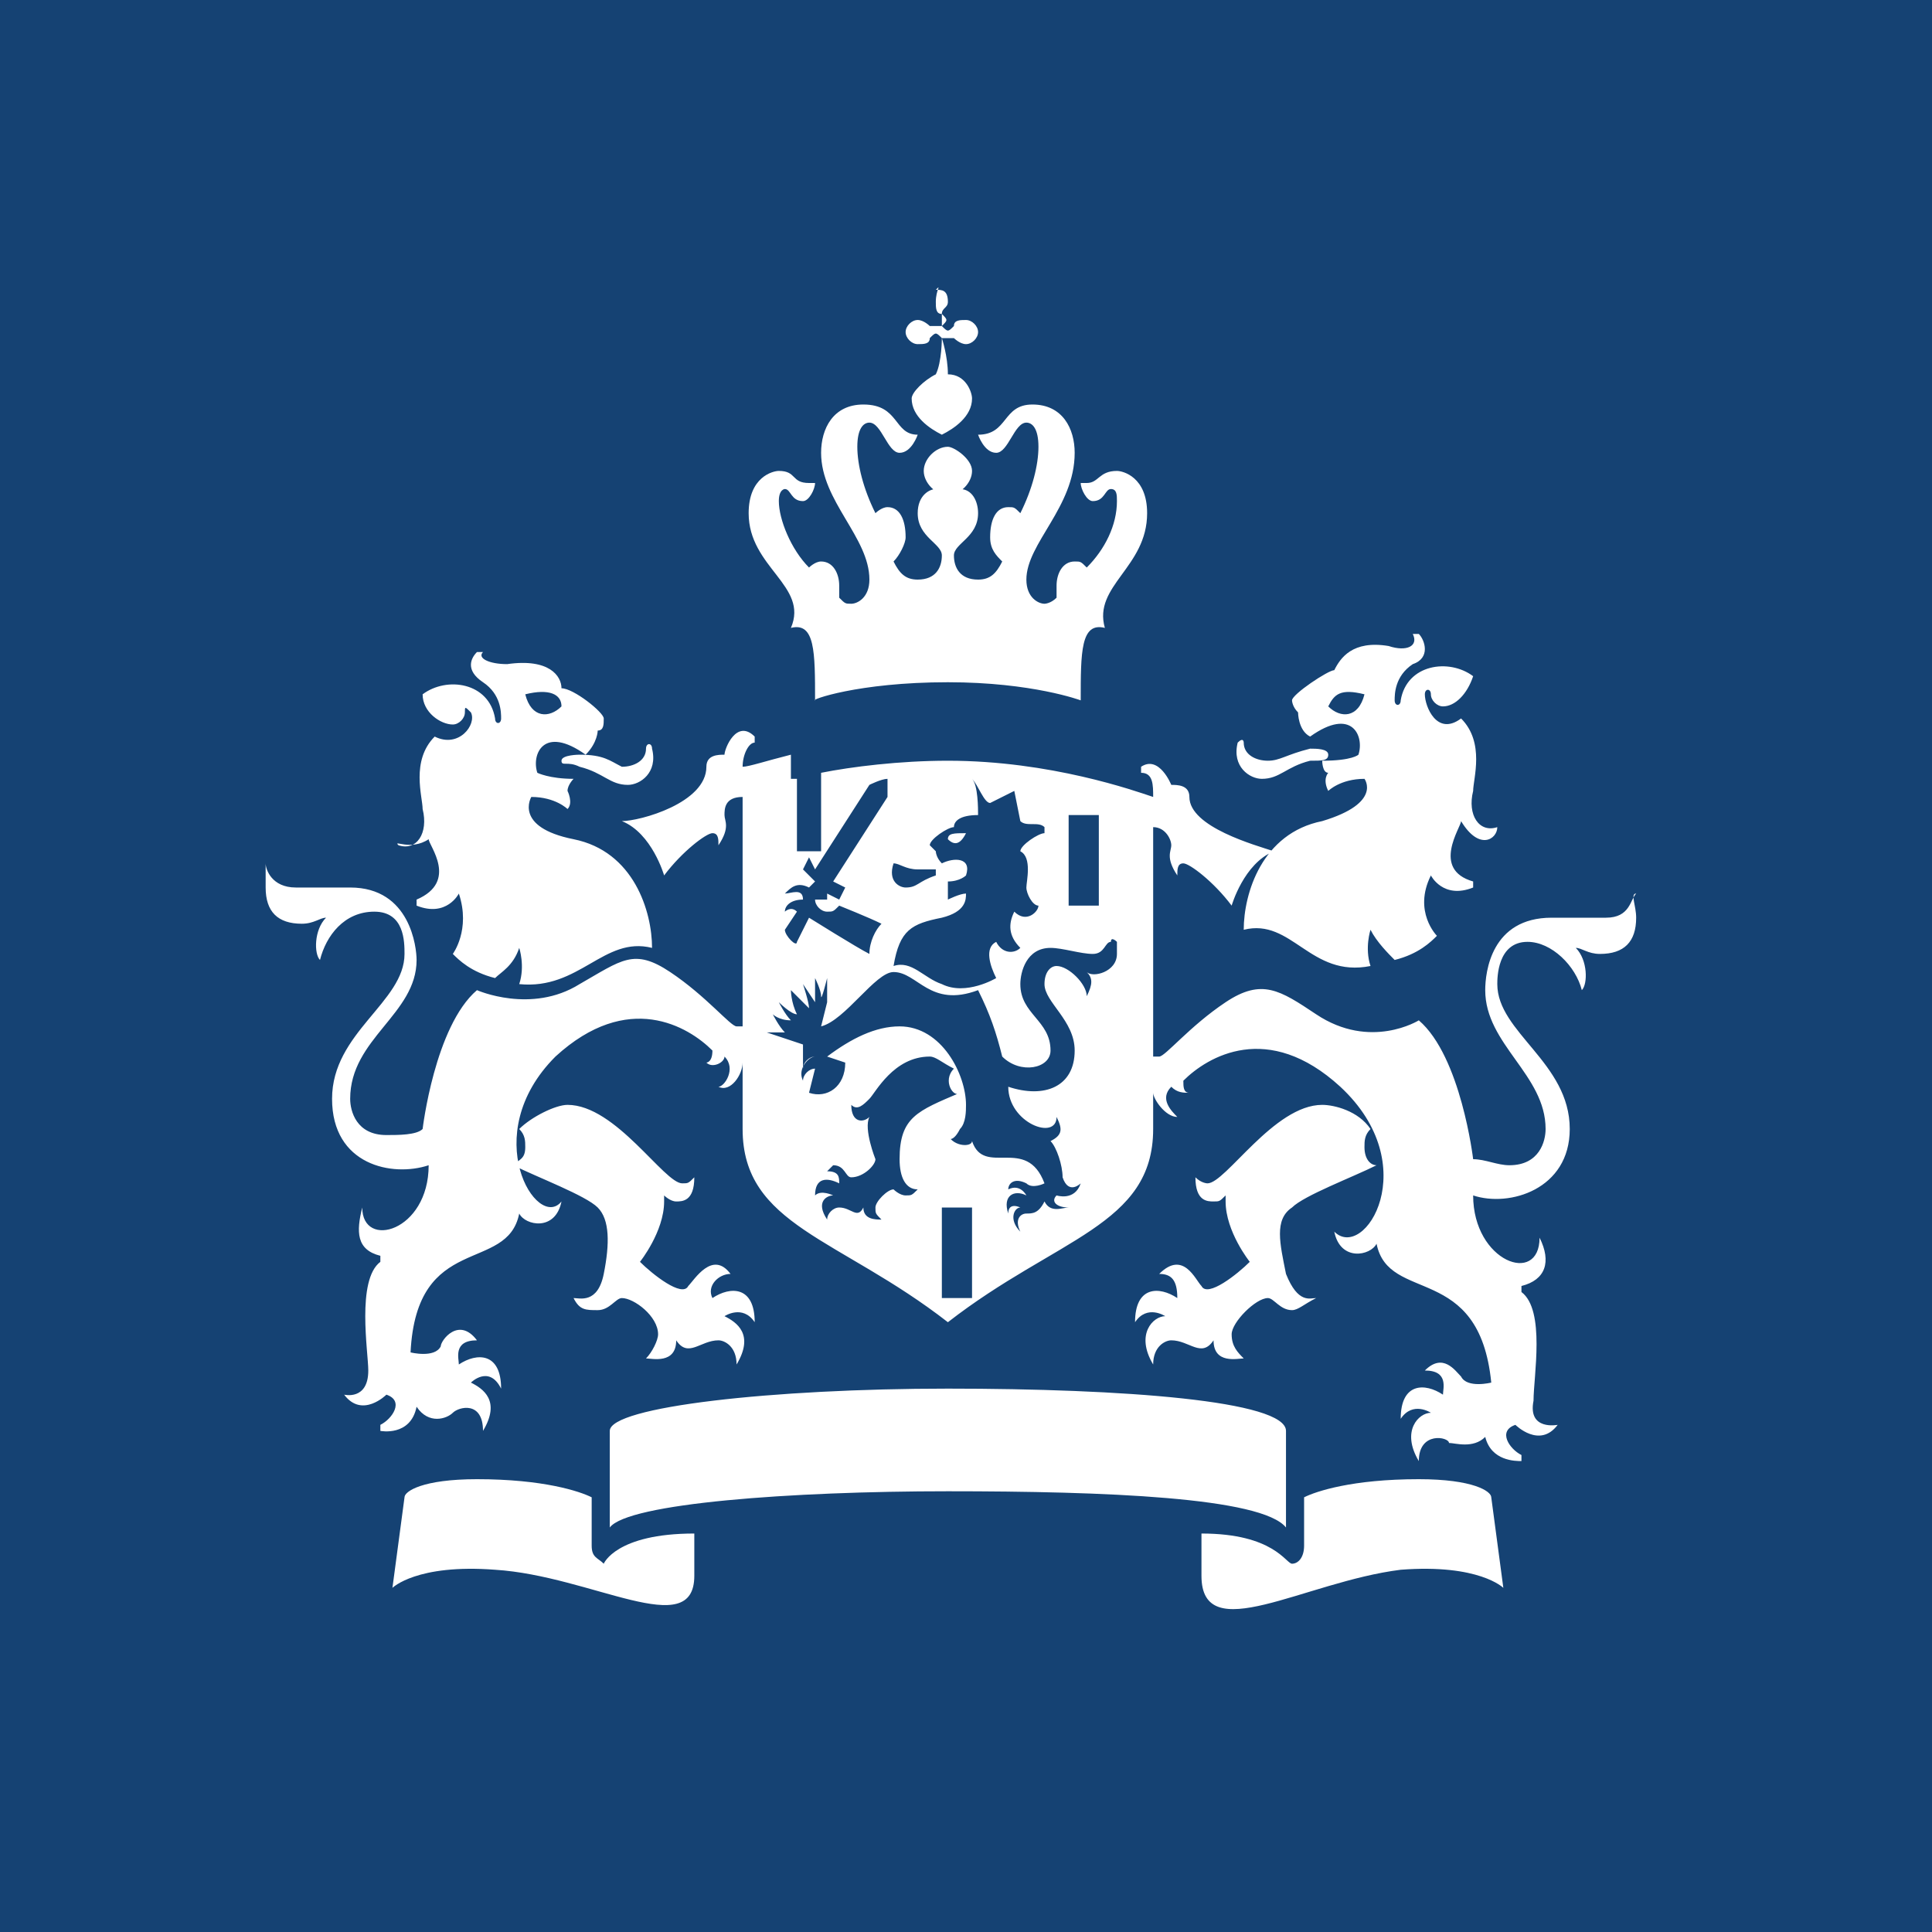 <svg xmlns="http://www.w3.org/2000/svg" viewBox="0 0 32 32" xmlns:xlink="http://www.w3.org/1999/xlink">
	<title>rijksoverheid</title>
	<style type="text/css">.st1{clip-path:url(#SVGID_1);}</style>
	<path fill="#154273" d="M0 0h32v32H0z" />
	<defs transform="translate(-104.5 -185.9)">
		<path id="l1" d="M0 0h370v250H0z" />
	</defs>
	<clipPath id="SVGID_1" transform="translate(-104.5 -185.9)">
		<use xlink:href="#l1" overflow="visible" />
	</clipPath>
	<g class="st1">
		<path fill="#fff" d="M17 14.7c0 .1.1.3.2.3 0 .1-.2.3-.4.1-.1.2-.1.4.1.6-.1.1-.3.1-.4-.1-.2.1-.1.4 0 .6 0 0-.5.3-.9.1-.3-.1-.5-.4-.8-.3.1-.6.3-.7.8-.8.4-.1.4-.3.4-.4-.1 0-.3.1-.3.1 0-.1 0-.2 0-.2s0-.1 0-.1c.2 0 .3-.1.3-.1.1-.3-.2-.3-.4-.2-.1-.1-.1-.2-.1-.2s-.1-.1-.1-.1c0-.1.3-.3.4-.3 0-.1.1-.2.4-.2 0-.1 0-.5-.1-.6 0 0 0-.1 0 0 .1.1.2.4.3.4 0 0 .4-.2.4-.2s.1.5.1.5c.1.1.3 0 .4.1 0 0 0 0 0 .1-.1 0-.4.2-.4.3.2.1.1.5.1.6m-3.3.2s-.1 0-.2 0c0 .1.1.2.2.2s.1 0 .2-.1c0 0 .5.2.7.3-.1.1-.2.3-.2.5-.2-.1-1-.6-1-.6l-.2.4c0 .1-.2-.1-.2-.2l.2-.3c-.1-.1-.2 0-.2 0 0-.1.1-.2.3-.2 0-.2-.2-.1-.3-.1.1-.1.2-.2.4-.1l.1-.1-.2-.2.1-.2.1.2.9-1.4s.2-.1.3-.1c0 .1 0 .3 0 .3l-.9 1.4.2.1-.1.2-.2-.1v.1zm6.9 7.6c-.1-.1-.2-.2-.2-.4s.4-.6.6-.6c.1 0 .2.2.4.2.1 0 .2-.1.4-.2-.1 0-.3.1-.5-.4-.1-.5-.2-.9.1-1.1.2-.2 1-.5 1.4-.7-.1 0-.2-.1-.2-.3 0-.1 0-.2.1-.3-.2-.3-.6-.4-.8-.4-.8 0-1.6 1.3-1.9 1.3 0 0-.1 0-.2-.1 0 .4.2.4.3.4.1 0 .1 0 .2-.1v.1c0 .5.4 1 .4 1-.2.2-.7.6-.8.4-.1-.1-.3-.6-.7-.2.2 0 .3.1.3.4-.3-.2-.7-.2-.7.4.2-.3.5-.1.5-.1-.2 0-.5.3-.2.8 0-.3.2-.4.3-.4.3 0 .5.3.7 0 0 .4.4.3.5.3m-9.4-.3c.2.3.4 0 .7 0 .1 0 .3.1.3.4.3-.5 0-.7-.2-.8 0 0 .3-.2.5.1 0-.6-.4-.6-.7-.4-.1-.2.1-.4.3-.4-.3-.4-.6.1-.7.2-.1.2-.6-.2-.8-.4 0 0 .4-.5.4-1v-.1s.1.1.2.1.3 0 .3-.4c-.1.1-.1.1-.2.1-.3 0-1.1-1.3-1.9-1.3-.2 0-.6.2-.8.4.1.1.1.2.1.3 0 .2-.1.2-.2.3.4.2 1.2.5 1.4.7.2.2.2.6.1 1.1-.1.5-.4.4-.5.4.1.2.2.2.4.2s.3-.2.4-.2c.2 0 .6.3.6.6 0 .1-.1.3-.2.4.1 0 .5.1.5-.3m4-7.8c.2 0 .3 0 .3 0s0 .1 0 .1c-.3.1-.3.2-.5.2-.1 0-.3-.1-.2-.4.1 0 .2.1.4.1m.8-.6c-.2 0-.3 0-.3.1.1.1.2.1.3-.1M14.3 20c-.1.2-.2 0-.4 0-.1 0-.2.1-.2.2-.2-.3 0-.4.1-.4 0 0-.2-.1-.3 0 0-.3.2-.3.4-.2 0-.1 0-.2-.2-.2.1-.1.1-.1.1-.1.2 0 .2.2.3.2.2 0 .4-.2.4-.3 0 0-.2-.5-.1-.7-.1.1-.3.1-.3-.2.1.1.2 0 .3-.1.1-.1.4-.7 1-.7.1 0 .2.1.4.2-.2.2 0 .5.1.4-.7.3-1 .4-1 1.1 0 .3.1.5.3.5-.1.1-.1.1-.2.1s-.2-.1-.2-.1c-.1 0-.3.2-.3.3 0 .1 0 .1.1.2-.1 0-.3 0-.3-.2m-1-2.7l-.3-.1-.3-.1h.3c-.1-.1-.2-.3-.2-.3s.1.1.3.1c-.1-.1-.2-.3-.2-.3s.2.2.3.2c-.1-.2-.1-.4-.1-.4l.3.3c0-.1-.1-.4-.1-.4l.2.3c0-.1 0-.4 0-.4s.1.2.1.3.1-.3.1-.3v.4l-.1.4c.4-.1.9-.9 1.2-.9.4 0 .6.6 1.4.3.2.4.3.7.4 1.1.3.3.8.2.8-.1 0-.5-.5-.6-.5-1.1 0-.2.1-.6.5-.6.2 0 .5.1.7.1.2 0 .2-.2.3-.2 0-.1.1 0 .1 0 0 .1 0 .1 0 .2 0 .3-.4.4-.5.3.1.1.1.2 0 .4 0-.2-.3-.5-.5-.5-.1 0-.2.1-.2.3 0 .3.5.6.5 1.1 0 .6-.5.8-1.1.6 0 .6.8.9.8.5.1.2.1.3-.1.4.1.1.2.4.2.6.1.3.3.1.3.1-.1.3-.4.2-.4.2-.1.1 0 .2.2.2-.1 0-.3.1-.4-.1-.1.2-.2.2-.3.2-.1 0-.2.1-.1.3-.2-.2-.1-.4 0-.4 0 0-.2-.1-.2.1-.1-.3.1-.4.3-.3 0 0-.1-.2-.3-.1 0-.1.1-.2.3-.1.1.1.3 0 .3 0-.3-.8-1-.1-1.2-.7 0 .1-.3.1-.4-.1 0 .1.1.1.2-.1.1-.1.1-.3.1-.4 0-.5-.4-1.3-1.1-1.3-.4 0-.8.2-1.2.5l.3.1c0 .4-.3.6-.6.5l.1-.4c-.1 0-.2.1-.2.2-.1-.2.1-.4.2-.4-.1 0-.2.1-.2.2 0-.2 0-.3 0-.4m2.4 7.4c2.6 0 5.2.1 5.6.6v-1.6c0-.5-2.7-.7-5.6-.7s-5.6.3-5.6.7v1.6s0 .1 0 0c.3-.4 3-.6 5.6-.6m4.2.7v.7c0 1.2 1.7.1 3.3-.1 1.3-.1 1.7.3 1.7.3l-.2-1.5c0-.1-.3-.3-1.2-.3-1.1 0-1.7.2-1.9.3v.8c0 .2-.1.3-.2.3s-.3-.5-1.5-.5m-9.9.5c-.1-.1-.2-.1-.2-.3v-.8c-.2-.1-.8-.3-1.9-.3-.9 0-1.2.2-1.2.3l-.2 1.5s.4-.4 1.7-.3c1.6.1 3.3 1.2 3.3.1v-.7c-1.3 0-1.5.5-1.5.5m3.1-13.4c-.4.1-.7.2-.8.2 0-.2.1-.4.2-.4 0 0 0 0 0-.1-.3-.3-.5.2-.5.3-.1 0-.3 0-.3.2 0 .6-1.1.9-1.4.9.5.2.7.9.7.9.3-.4.7-.7.8-.7.1 0 .1.1.1.2.2-.3.1-.4.1-.5 0-.1 0-.3.3-.3V17h-.1c-.1 0-.5-.5-1.1-.9-.6-.4-.8-.2-1.5.2-.8.5-1.7.1-1.7.1-.7.6-.9 2.3-.9 2.3-.1.1-.4.1-.6.1-.5 0-.6-.4-.6-.6 0-1 1.1-1.4 1.1-2.3 0-.2-.1-1.2-1.1-1.2h-.9c-.4 0-.5-.3-.5-.4 0 0-.1 0 0 0 0 .1 0 .2 0 .4 0 .4.2.6.6.6.2 0 .3-.1.4-.1 0 0 .1 0 0 0-.2.2-.2.6-.1.7.1-.4.4-.8.9-.8s.5.5.5.7c0 .8-1.2 1.3-1.2 2.4 0 1.1 1 1.3 1.6 1.1 0 1.1-1.1 1.4-1.1.7 0 0 0-.1 0 0-.1.4-.1.7.3.8 0 0 0 0 0 .1-.4.3-.2 1.5-.2 1.8 0 .5-.4.4-.4.4.3.4.7 0 .7 0 .3.1.1.4-.1.5 0 0 0 .1 0 .1s.5.1.6-.4c.2.3.5.2.6.1.1-.1.5-.2.5.3.3-.5 0-.7-.2-.8 0 0 .3-.3.5.1 0-.6-.4-.6-.7-.4 0-.1-.1-.4.3-.4-.3-.4-.6 0-.6.1-.1.2-.5.1-.5.1.1-2 1.6-1.3 1.8-2.3 0-.1 0 0 0 0 .1.2.6.3.7-.2 0 0 0-.1 0 0-.4.5-1.4-1.1-.1-2.4 1.2-1.1 2.2-.5 2.6-.1 0 .2-.1.2-.1.2.1.1.3 0 .3-.1.2.2 0 .5-.1.5.2.1.4-.2.4-.4v1.1c0 1.6 1.6 1.8 3.4 3.2 1.8-1.4 3.4-1.6 3.4-3.2v-.6c0 .1.2.4.4.4-.1-.1-.3-.3-.1-.5.1.1.2.1.3.1-.1 0-.1-.1-.1-.2.4-.4 1.4-1 2.6.1 1.4 1.3.4 2.9-.1 2.4.1.5.6.4.7.2.2 1 1.7.3 1.9 2.3 0 0-.4.1-.5-.1-.1-.1-.3-.4-.6-.1.4 0 .3.3.3.4-.3-.2-.7-.2-.7.4 0 .1 0 0 0 0 .2-.3.5-.1.5-.1-.2 0-.5.3-.2.8 0 0 0 .1 0 0 0-.5.5-.4.5-.3.1 0 .4.1.6-.1.1.4.5.4.6.4 0 0 0 0 0-.1-.2-.1-.4-.4-.1-.5 0 0 .4.4.7 0 0 0 0-.1 0 0 0 0-.5.1-.4-.4 0-.4.2-1.5-.2-1.8 0 0 0 0 0-.1.4-.1.5-.4.3-.8 0-.1 0 0 0 0 0 .8-1.1.4-1.1-.7.6.2 1.6-.1 1.6-1.1 0-1.1-1.2-1.6-1.2-2.4 0-.1 0-.7.5-.7.4 0 .8.4.9.8.1-.1.1-.5-.1-.7 0 0 0-.1 0 0 .1 0 .2.1.4.1.4 0 .6-.2.6-.6 0-.2-.1-.4 0-.4 0 0 0-.1 0 0-.1.1-.1.4-.5.4h-.9c-1 0-1.1.9-1.1 1.2 0 .9 1 1.4 1 2.3 0 .2-.1.6-.6.6-.2 0-.4-.1-.6-.1 0 0-.2-1.7-.9-2.3 0 0-.8.5-1.7-.1-.6-.4-.9-.6-1.5-.2-.6.4-1 .9-1.1.9h-.1v-3.8c.2 0 .3.2.3.3 0 .1-.1.2.1.5 0-.1 0-.2.1-.2s.5.3.8.7c0 0 .2-.7.7-.9-.3-.1-1.4-.4-1.4-.9 0-.2-.2-.2-.3-.2 0 0-.2-.5-.5-.3 0 0 0 0 0 .1.2 0 .2.2.2.4-.3-.1-1.7-.6-3.4-.6-.8 0-1.6.1-2.1.2v1.3h-.4v-1.2h-.1zm2.6-1.2c1.4 0 2.2.3 2.2.3 0-.8 0-1.3.4-1.2-.2-.7.7-1 .7-1.9 0-.6-.4-.7-.5-.7-.3 0-.3.2-.5.2 0 0-.1 0-.1 0 0 .1.1.3.2.3.2 0 .2-.2.3-.2.1 0 .1.1.1.2 0 .4-.2.8-.5 1.1-.1-.1-.1-.1-.2-.1-.2 0-.3.2-.3.4 0 .1 0 .1 0 .2-.1.1-.2.1-.2.1-.1 0-.3-.1-.3-.4 0-.6.8-1.2.8-2.1 0-.4-.2-.8-.7-.8-.5 0-.4.5-.9.5 0 0 .1.3.3.3.2 0 .3-.5.5-.5.1 0 .2.1.2.4 0 .3-.1.7-.3 1.1-.1-.1-.1-.1-.2-.1-.2 0-.3.2-.3.5 0 .2.1.3.2.4-.1.2-.2.3-.4.3-.3 0-.4-.2-.4-.4s.4-.3.4-.7c0-.2-.1-.4-.3-.4s-.2.1-.2.1-.1-.1-.2-.1-.3.1-.3.4c0 .4.4.5.4.7 0 .2-.1.4-.4.4-.2 0-.3-.1-.4-.3.1-.1.2-.3.2-.4 0-.3-.1-.5-.3-.5-.1 0-.2.1-.2.1-.2-.4-.3-.8-.3-1.1 0-.3.1-.4.2-.4.2 0 .3.5.5.5s.3-.3.3-.3c-.4 0-.3-.5-.9-.5-.5 0-.7.4-.7.8 0 .8.8 1.4.8 2.1 0 .3-.2.4-.3.4-.1 0-.1 0-.2-.1 0-.1 0-.1 0-.2 0-.2-.1-.4-.3-.4-.1 0-.2.1-.2.1-.3-.3-.5-.8-.5-1.1 0-.2.1-.2.1-.2.1 0 .1.2.3.2.1 0 .2-.2.2-.3 0 0 0 0-.1 0-.3 0-.2-.2-.5-.2-.1 0-.5.1-.5.7 0 .9 1 1.2.7 1.9.4-.1.4.4.4 1.2-.1 0 .7-.3 2.2-.3m0-3.9c-.2 0-.4.2-.4.4s.2.4.4.4.4-.2.4-.4-.3-.4-.4-.4M15.5 5c0 .1 0 .2.1.2.1.1.1.1 0 .2 0 0-.1 0-.2 0 0 0-.1-.1-.2-.1s-.2.1-.2.2.1.2.2.2.2 0 .2-.1c.1-.1.1-.1.2 0 0 0 0 .4-.1.6-.2.1-.4.3-.4.4 0 .3.3.5.5.6.2-.1.5-.3.5-.6 0-.1-.1-.4-.4-.4 0-.3-.1-.6-.1-.6s.1 0 .2 0c0 0 .1.1.2.1s.2-.1.2-.2-.1-.2-.2-.2-.2 0-.2.1c-.1.1-.1.1-.2 0 0 0 0-.1 0-.2s.1-.1.1-.2c0-.2-.1-.2-.2-.2.1-.1 0 0 0 .2m7.1 6.5c-.1.4-.4.4-.6.2.1-.2.2-.3.6-.2m2.2 2.2c0-.1 0-.1 0 0-.3.1-.5-.2-.4-.6 0-.2.2-.8-.2-1.2-.4.3-.6-.2-.6-.4 0-.1.1-.1.1 0s.1.2.2.2c.2 0 .4-.2.5-.5-.4-.3-1.1-.2-1.2.4 0 .1-.1.1-.1 0s0-.4.3-.6c.3-.1.2-.4.1-.5 0 0-.1 0-.1 0 .1.2-.1.3-.4.2-.6-.1-.8.2-.9.4-.1 0-.7.4-.7.5 0 0 0 .1.1.2 0 0 0 .3.2.4.7-.5.9 0 .8.3 0 0-.1.1-.6.1 0 0 0 .2.1.2 0 0-.1.1 0 .3 0 0 .2-.2.6-.2 0 0 .3.4-.7.7-1 .2-1.3 1.2-1.3 1.8.8-.2 1.1.8 2.1.6-.1-.3 0-.6 0-.6.1.2.3.4.4.5.4-.1.6-.3.7-.4 0 0-.4-.4-.1-1 0 0 .2.4.7.2 0 0 0-.1 0-.1-.7-.2-.2-.9-.2-1 .3.5.6.3.6.1M21 12.6c-.2 0-.4-.1-.4-.3 0 0 0-.1-.1 0-.1.4.2.6.4.6.3 0 .4-.2.8-.3.2 0 .3 0 .3-.1s-.2-.1-.3-.1c-.4.1-.5.2-.7.2m-11.7-.9c-.2.2-.5.2-.6-.2.4-.1.6 0 .6.2m-2.2 2.2c0 .1.5.7-.2 1 0 0 0 0 0 .1.5.2.7-.2.7-.2.2.6-.1 1-.1 1 .1.1.3.3.7.4.1-.1.3-.2.4-.5 0 0 .1.3 0 .6 1 .1 1.4-.8 2.2-.6 0-.6-.3-1.6-1.3-1.8-1-.2-.7-.7-.7-.7.4 0 .6.2.6.2.1-.1 0-.3 0-.3 0-.1.1-.2.1-.2-.4 0-.6-.1-.6-.1-.1-.3.1-.8.8-.3.2-.2.2-.4.2-.4.1 0 .1-.1.1-.2s-.5-.5-.7-.5c0-.2-.2-.5-.9-.4-.3 0-.5-.1-.4-.2 0 0 0 0-.1 0-.1.1-.2.3.1.5.3.2.3.5.3.6 0 .1-.1.1-.1 0-.1-.6-.8-.7-1.2-.4 0 .3.3.5.5.5.1 0 .2-.1.2-.2s0-.1.1 0c.1.2-.2.6-.6.4-.4.4-.2 1-.2 1.2.1.4-.1.7-.4.6-.1-.1.2.1.5-.1m2.5-1.4s-.3 0-.3.1.1 0 .3.1c.4.1.5.3.8.3.2 0 .5-.2.4-.6 0-.1-.1-.1-.1 0 0 .2-.2.3-.4.3-.2-.1-.3-.2-.7-.2m8.6 2.5h-.5v-1.5h.5V15zm-2.1 6.5h-.5V20h.5v1.5z" />
	</g>
</svg>